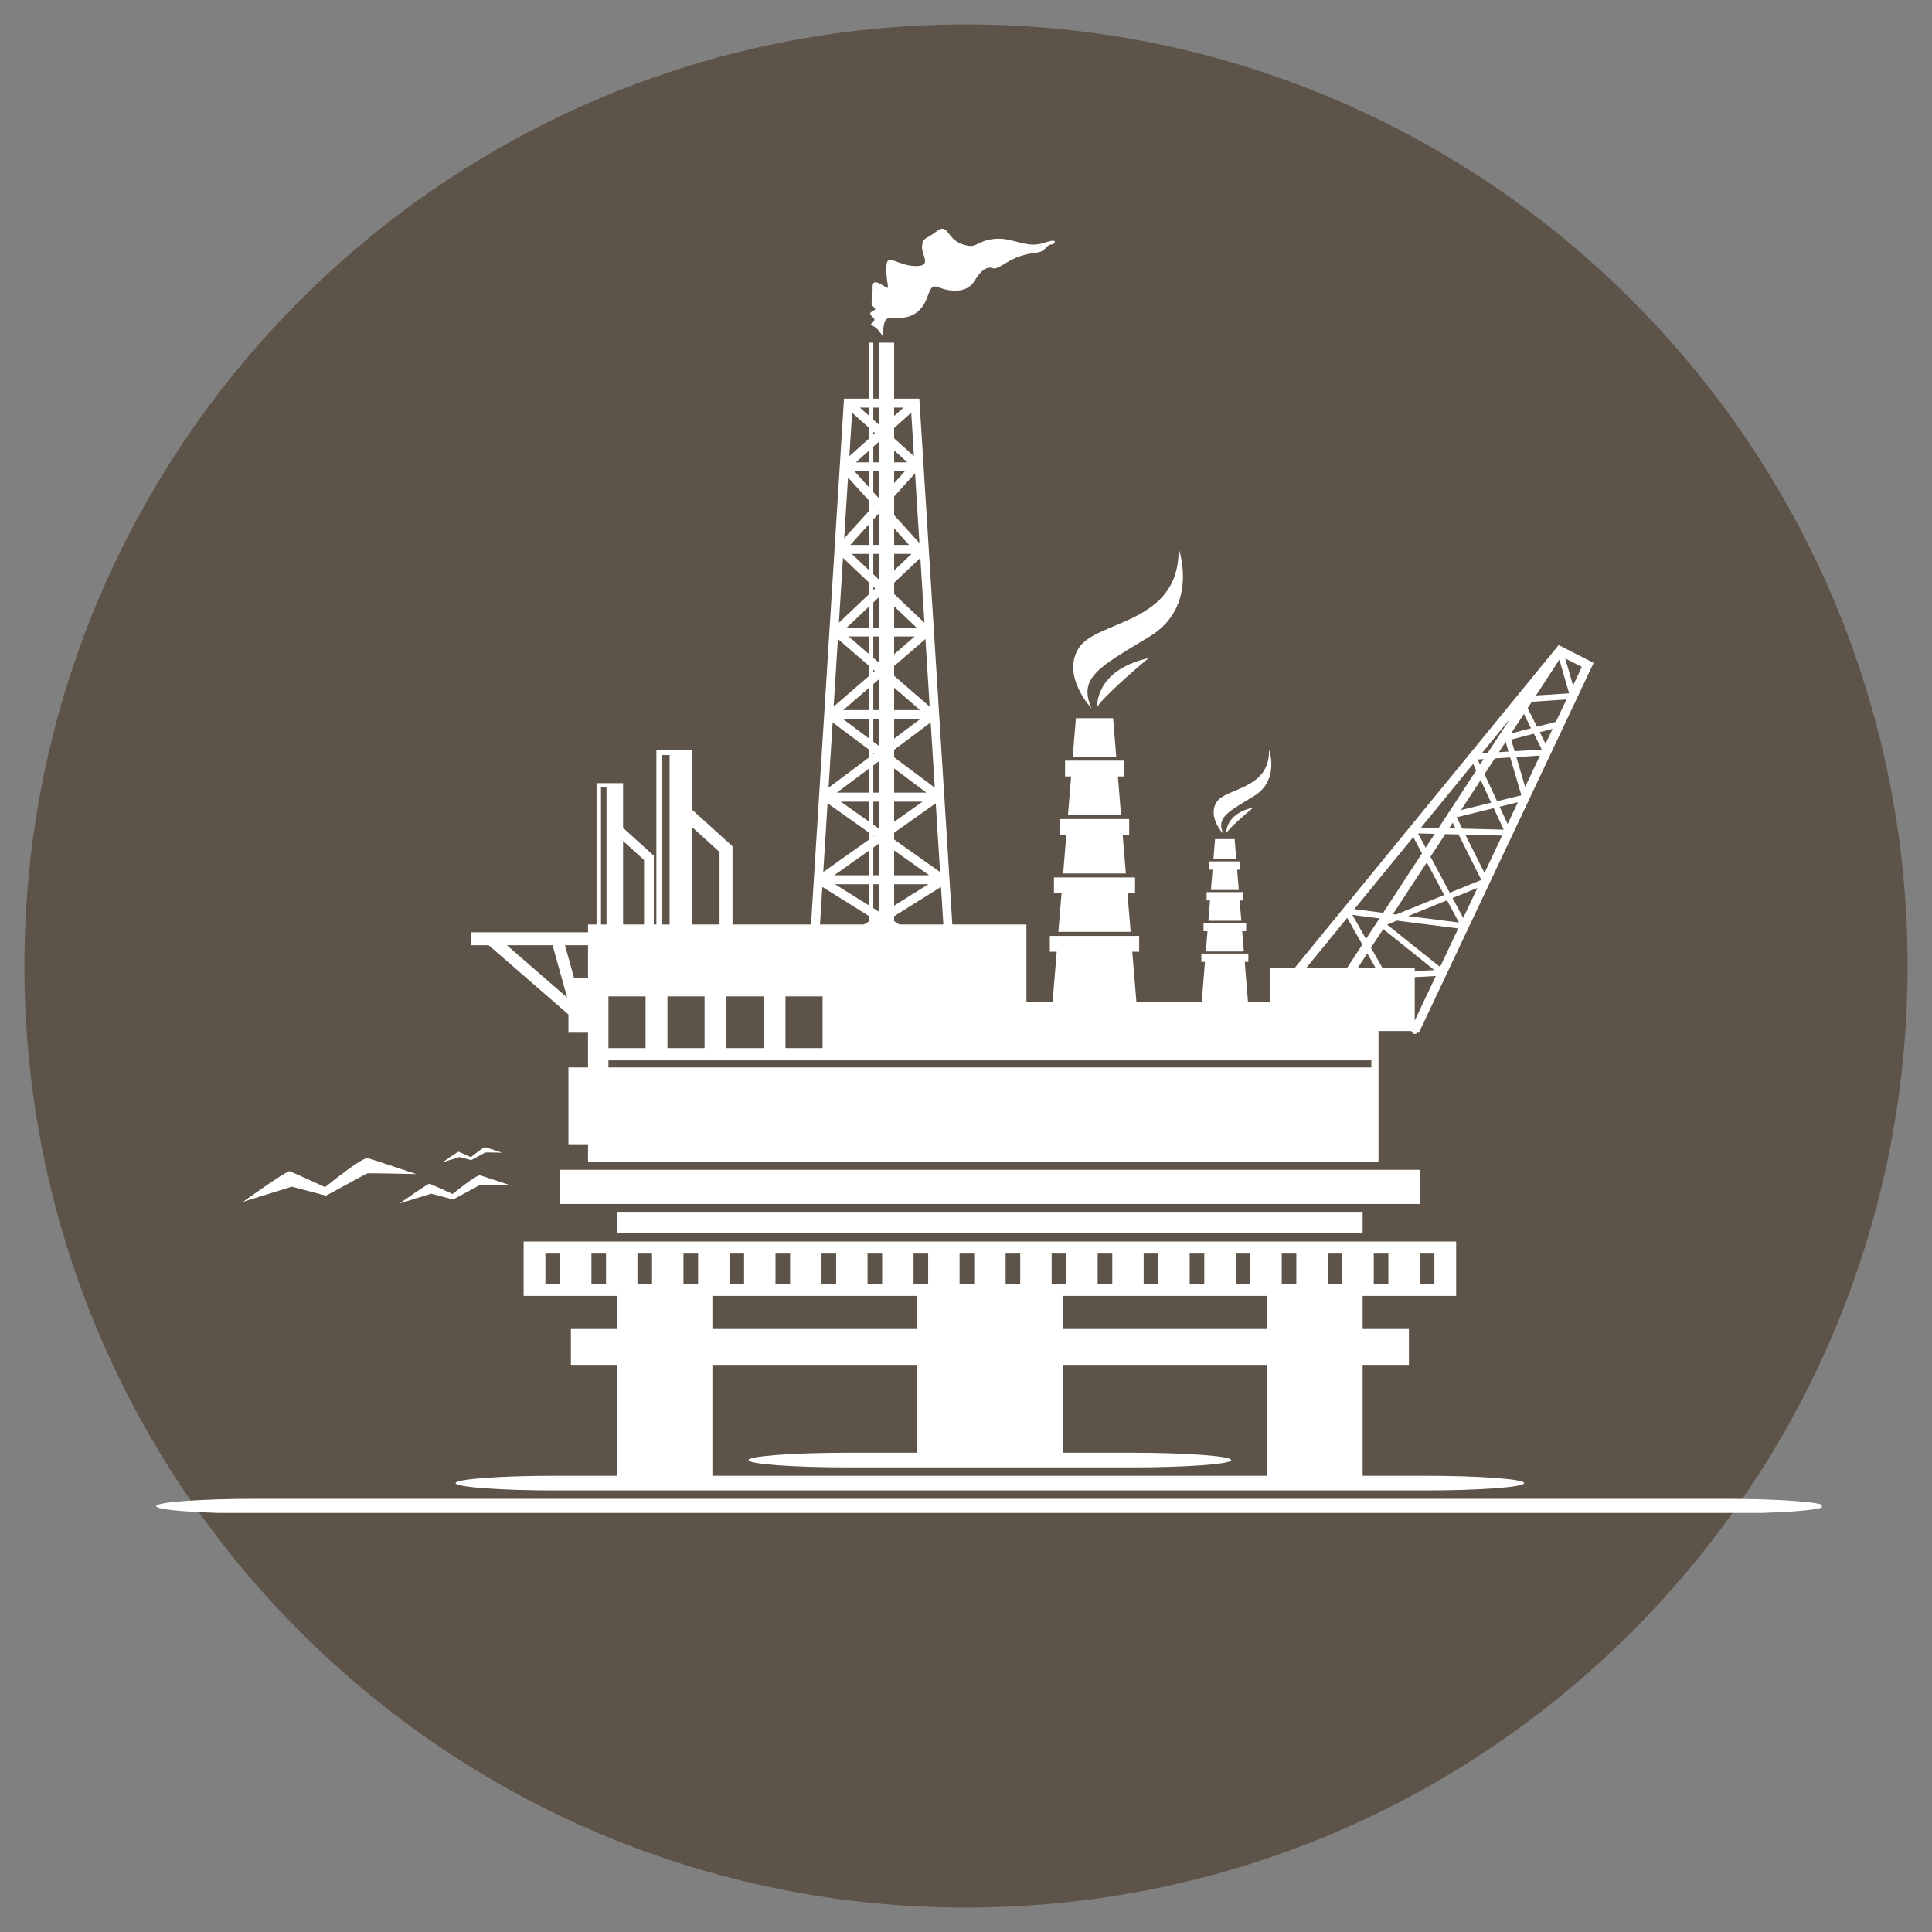 <svg xmlns="http://www.w3.org/2000/svg" xmlns:xlink="http://www.w3.org/1999/xlink" width="500" zoomAndPan="magnify" viewBox="0 0 375 375" height="500" preserveAspectRatio="xMidYMid meet" version="1.0"><rect x="0" y="0" width="375" height="375" fill="#808080" stroke="none"/><defs><clipPath id="b96d6dcd0d"><path d="M 4.738 4.738 L 370.262 4.738 L 370.262 370.262 L 4.738 370.262 Z M 4.738 4.738 " clip-rule="nonzero"/></clipPath><clipPath id="538aa31bc4"><path d="M 187.5 4.738 C 86.562 4.738 4.738 86.562 4.738 187.5 C 4.738 288.438 86.562 370.262 187.5 370.262 C 288.438 370.262 370.262 288.438 370.262 187.5 C 370.262 86.562 288.438 4.738 187.5 4.738 Z M 187.5 4.738 " clip-rule="nonzero"/></clipPath><clipPath id="f43597898f"><path d="M 30.359 281 L 353.609 281 L 353.609 293.664 L 30.359 293.664 Z M 30.359 281 " clip-rule="nonzero"/></clipPath></defs><g clip-path="url(#b96d6dcd0d)"><g clip-path="url(#538aa31bc4)"><path fill="#5e5348" d="M 4.738 4.738 L 370.262 4.738 L 370.262 370.262 L 4.738 370.262 Z M 4.738 4.738 " fill-opacity="1" fill-rule="nonzero"/></g></g><path fill="#ffffff" d="M 178.008 250.559 L 206.27 250.559 L 206.27 282.992 L 178.008 282.992 Z M 178.008 250.559 " fill-opacity="1" fill-rule="evenodd"/><path fill="#ffffff" d="M 246 250.559 L 264.488 250.559 L 264.488 287.691 L 246 287.691 Z M 246 250.559 " fill-opacity="1" fill-rule="evenodd"/><path fill="#ffffff" d="M 119.789 250.559 L 138.277 250.559 L 138.277 287.691 L 119.789 287.691 Z M 119.789 250.559 " fill-opacity="1" fill-rule="evenodd"/><path fill="#ffffff" d="M 110.809 257.957 L 273.469 257.957 L 273.469 264.922 L 110.809 264.922 Z M 110.809 257.957 " fill-opacity="1" fill-rule="evenodd"/><path fill="#ffffff" d="M 275.582 243.32 L 278.414 243.32 L 278.414 249.195 L 275.582 249.195 Z M 266.648 243.32 L 269.48 243.32 L 269.48 249.195 L 266.648 249.195 Z M 257.719 243.32 L 260.551 243.32 L 260.551 249.195 L 257.719 249.195 Z M 248.785 243.32 L 251.617 243.32 L 251.617 249.195 L 248.785 249.195 Z M 239.852 243.32 L 242.684 243.32 L 242.684 249.195 L 239.852 249.195 Z M 230.918 243.32 L 233.75 243.32 L 233.75 249.195 L 230.918 249.195 Z M 221.984 243.32 L 224.82 243.32 L 224.82 249.195 L 221.984 249.195 Z M 213.055 243.32 L 215.891 243.32 L 215.891 249.195 L 213.055 249.195 Z M 204.121 243.32 L 206.957 243.32 L 206.957 249.195 L 204.121 249.195 Z M 195.188 243.32 L 198.023 243.32 L 198.023 249.195 L 195.188 249.195 Z M 186.254 243.32 L 189.09 243.32 L 189.09 249.195 L 186.254 249.195 Z M 177.32 243.32 L 180.156 243.32 L 180.156 249.195 L 177.32 249.195 Z M 168.391 243.32 L 171.223 243.32 L 171.223 249.195 L 168.391 249.195 Z M 159.457 243.32 L 162.293 243.32 L 162.293 249.195 L 159.457 249.195 Z M 150.523 243.32 L 153.359 243.32 L 153.359 249.195 L 150.523 249.195 Z M 141.594 243.32 L 144.426 243.32 L 144.426 249.195 L 141.594 249.195 Z M 132.66 243.32 L 135.496 243.32 L 135.496 249.195 L 132.66 249.195 Z M 123.727 243.32 L 126.562 243.32 L 126.562 249.195 L 123.727 249.195 Z M 114.797 243.32 L 117.629 243.32 L 117.629 249.195 L 114.797 249.195 Z M 105.863 243.32 L 108.695 243.32 L 108.695 249.195 L 105.863 249.195 Z M 101.637 240.977 L 282.641 240.977 L 282.641 251.535 L 101.637 251.535 Z M 101.637 240.977 " fill-opacity="1" fill-rule="evenodd"/><path fill="#ffffff" d="M 119.789 235.211 L 264.488 235.211 L 264.488 239.293 L 119.789 239.293 Z M 119.789 235.211 " fill-opacity="1" fill-rule="evenodd"/><path fill="#ffffff" d="M 108.699 227.059 L 275.578 227.059 L 275.578 233.691 L 108.699 233.691 Z M 108.699 227.059 " fill-opacity="1" fill-rule="evenodd"/><path fill="#ffffff" d="M 267.758 178.262 L 262.496 177.586 L 265.145 182.254 Z M 278.484 161.852 L 275.238 161.77 L 276.723 164.543 Z M 287.973 147.34 L 286.82 147.414 L 287.277 148.402 Z M 303.809 127.805 L 305.328 133.055 L 307.031 129.449 Z M 298.125 134.996 L 304.566 134.574 L 302.672 128.039 Z M 287.621 146.199 L 288.766 146.129 L 293.098 139.508 Z M 275.828 160.625 L 279.23 160.715 L 286.531 149.543 L 285.934 148.262 Z M 262.871 176.469 L 268.457 177.184 L 276.004 165.648 L 274.312 162.48 Z M 264.43 183.344 L 261.492 178.16 L 253.547 187.871 L 261.469 187.871 Z M 266.996 187.871 L 265.395 185.047 L 263.547 187.871 Z M 278.691 189.438 L 274.602 189.664 L 274.602 198.082 Z M 271.152 178.691 L 269.242 179.469 L 279.516 187.691 L 283.047 180.215 Z M 280.867 174.746 L 273.336 177.809 L 283.176 179.066 Z M 286.762 172.352 L 281.941 174.309 L 284.008 178.176 Z M 284.414 162.004 L 288.137 169.441 L 291.562 162.188 Z M 289.93 156.867 L 282.727 158.633 L 283.828 160.836 L 291.867 161.039 Z M 294.621 155.715 L 291.074 156.586 L 292.629 159.934 Z M 294.32 146.941 L 296.027 152.738 L 298.902 146.656 Z M 297.719 142.406 L 293.32 143.547 L 293.98 145.805 L 299.262 145.473 Z M 301.355 141.465 L 298.863 142.109 L 299.992 144.348 Z M 298.328 141.055 L 302 140.102 L 304.047 135.77 L 297.332 136.207 L 296.516 137.457 Z M 293.312 142.355 L 297.18 141.352 L 295.781 138.574 Z M 292.797 145.875 L 292.242 143.988 L 290.934 145.992 Z M 290.582 155.516 L 295.258 154.371 L 295.285 154.312 L 293.133 147.016 L 290.141 147.203 L 288.141 150.262 Z M 283.586 157.23 L 289.434 155.797 L 287.395 151.402 Z M 282.516 160.801 L 281.969 159.703 L 281.273 160.766 Z M 281.391 173.281 L 287.496 170.801 L 287.512 170.77 L 283.105 161.969 L 280.527 161.902 L 277.656 166.293 Z M 270.996 177.508 L 280.316 173.719 L 276.938 167.395 L 270.375 177.43 Z M 274.602 188.504 L 278.414 188.293 L 268.477 180.336 L 266.105 183.953 L 268.328 187.871 L 274.602 187.871 Z M 246.457 187.871 L 251.301 187.871 L 302.539 125.207 L 309.32 128.672 L 275.391 200.488 L 275.125 200.363 C 275.078 200.469 274.996 200.562 274.891 200.621 C 274.609 200.777 274.258 200.68 274.102 200.402 L 273.938 200.117 L 246.457 200.117 Z M 246.457 187.871 " fill-opacity="1" fill-rule="evenodd"/><path fill="#ffffff" d="M 129.555 193.398 L 136.758 193.398 L 136.758 203.434 L 129.555 203.434 Z M 141.008 193.398 L 148.211 193.398 L 148.211 203.434 L 141.008 203.434 Z M 152.461 193.398 L 159.664 193.398 L 159.664 203.434 L 152.461 203.434 Z M 118.098 193.398 L 125.305 193.398 L 125.305 203.434 L 118.098 203.434 Z M 118.098 207.188 L 266.18 207.188 L 266.18 205.812 L 118.098 205.812 Z M 110.332 207.188 L 114.137 207.188 L 114.137 200.445 L 110.332 200.445 L 110.332 189.887 L 114.137 189.887 L 114.137 179.445 L 199.23 179.445 L 199.23 194.461 L 267.566 194.461 L 267.566 225.527 L 114.137 225.527 L 114.137 222.098 L 110.332 222.098 Z M 110.332 207.188 " fill-opacity="1" fill-rule="evenodd"/><path fill="#ffffff" d="M 91.398 180.961 L 115.773 180.961 L 115.773 183.469 L 91.398 183.469 Z M 91.398 180.961 " fill-opacity="1" fill-rule="evenodd"/><path fill="#ffffff" d="M 96.125 181.508 L 110.086 193.625 L 106.98 182.473 L 109.211 181.855 L 113.348 196.711 L 111.477 197.895 L 94.609 183.258 Z M 96.125 181.508 " fill-opacity="1" fill-rule="nonzero"/><path fill="#ffffff" d="M 212.961 137.23 C 212.961 137.23 212.445 130.043 222.984 127.734 C 221.293 129.027 213.941 135.449 212.961 137.23 M 211.871 137.5 C 211.871 137.5 205.93 131.23 209.391 125.77 C 212.852 120.309 229.105 121.219 228.758 106.402 C 228.758 106.402 232.816 117.645 223.188 123.52 C 213.559 129.395 209.152 131.406 211.871 137.5 Z M 211.871 137.5 " fill-opacity="1" fill-rule="evenodd"/><path fill="#ffffff" d="M 206.73 147.637 L 218.152 147.637 L 218.152 150.707 L 216.98 150.707 L 217.594 158.195 L 207.289 158.195 L 207.906 150.707 L 206.73 150.707 Z M 205.711 158.977 L 219.172 158.977 L 219.172 162.047 L 217.91 162.047 L 218.527 169.535 L 206.359 169.535 L 206.973 162.047 L 205.711 162.047 Z M 204.57 170.312 L 220.312 170.312 L 220.312 173.383 L 218.84 173.383 L 219.457 180.875 L 205.426 180.875 L 206.043 173.383 L 204.57 173.383 Z M 203.773 181.656 L 221.109 181.656 L 221.109 184.727 L 219.773 184.727 L 221.457 205.207 L 203.426 205.207 L 205.109 184.727 L 203.773 184.727 Z M 212.441 139.402 L 216.051 139.402 L 216.664 146.859 L 208.219 146.859 L 208.832 139.402 Z M 212.441 139.402 " fill-opacity="1" fill-rule="evenodd"/><path fill="#ffffff" d="M 238.016 161.723 C 238.016 161.723 237.746 157.949 243.289 156.73 C 242.398 157.414 238.531 160.789 238.016 161.723 M 237.445 161.867 C 237.445 161.867 234.316 158.57 236.137 155.699 C 237.957 152.828 246.504 153.309 246.324 145.516 C 246.324 145.516 248.457 151.426 243.395 154.516 C 238.328 157.605 236.012 158.664 237.445 161.867 Z M 237.445 161.867 " fill-opacity="1" fill-rule="evenodd"/><path fill="#ffffff" d="M 234.738 167.199 L 240.746 167.199 L 240.746 168.812 L 240.129 168.812 L 240.453 172.75 L 235.035 172.75 L 235.355 168.812 L 234.738 168.812 Z M 234.199 173.16 L 241.281 173.16 L 241.281 174.777 L 240.617 174.777 L 240.941 178.715 L 234.543 178.715 L 234.867 174.777 L 234.203 174.777 L 234.203 173.16 Z M 233.605 179.125 L 241.879 179.125 L 241.879 180.738 L 241.109 180.738 L 241.43 184.676 L 234.051 184.676 L 234.375 180.738 L 233.605 180.738 Z M 233.184 185.086 L 242.301 185.086 L 242.301 186.699 L 241.598 186.699 L 242.484 197.473 L 233 197.473 L 233.887 186.699 L 233.184 186.699 Z M 237.742 162.867 L 239.641 162.867 L 239.961 166.789 L 235.523 166.789 L 235.844 162.867 Z M 237.742 162.867 " fill-opacity="1" fill-rule="evenodd"/><path fill="#ffffff" d="M 170.656 66.516 L 173.551 66.516 L 173.551 185.309 L 170.656 185.309 Z M 168.715 66.516 L 169.508 66.516 L 169.508 185.309 L 168.715 185.309 Z M 168.715 66.516 " fill-opacity="1" fill-rule="evenodd"/><path fill="#ffffff" d="M 171.133 82.914 L 175.355 79.121 L 166.906 79.121 Z M 164.863 88.543 L 169.832 84.082 L 165.391 80.098 Z M 171.133 85.25 L 166.133 89.742 L 176.133 89.742 Z M 176.871 80.098 L 172.434 84.082 L 177.402 88.543 Z M 170.742 96.883 L 175.629 91.48 L 165.859 91.48 Z M 163.859 104.492 L 169.574 98.176 L 164.602 92.68 Z M 170.742 99.469 L 165.039 105.77 L 176.445 105.77 Z M 177.613 91.875 L 171.91 98.176 L 178.461 105.414 Z M 171.133 113.008 L 176.934 107.512 L 165.328 107.512 Z M 162.832 120.871 L 169.867 114.203 L 163.621 108.285 Z M 171.133 115.398 L 164.375 121.801 L 177.887 121.801 Z M 178.641 108.285 L 172.391 114.203 L 179.43 120.871 Z M 171.133 129.086 L 177.539 123.539 L 164.723 123.539 Z M 161.809 137.148 L 169.805 130.23 L 162.637 124.027 Z M 171.133 131.379 L 163.68 137.828 L 178.582 137.828 Z M 179.629 124.027 L 172.457 130.23 L 180.449 137.148 Z M 171.133 145.18 L 178.629 139.566 L 163.637 139.566 Z M 160.824 152.891 L 169.684 146.262 L 161.617 140.227 Z M 171.133 147.344 L 162.43 153.855 L 179.832 153.855 Z M 180.645 140.227 L 172.578 146.262 L 181.441 152.891 Z M 171.133 161.227 L 179.07 155.598 L 163.191 155.598 Z M 159.797 169.262 L 169.629 162.293 L 160.633 155.914 Z M 171.133 163.355 L 161.918 169.887 L 180.344 169.887 Z M 181.629 155.914 L 172.633 162.293 L 182.465 169.262 Z M 171.133 177.293 L 180.195 171.625 L 162.066 171.625 Z M 182.648 172.145 L 172.77 178.32 L 183.453 185 Z M 169.492 178.32 L 159.617 172.145 L 158.809 185 Z M 171.133 77.379 L 178.441 77.379 L 185.199 185.055 L 183.691 185.148 L 185.129 186.047 L 184.211 187.523 L 171.133 179.344 L 158.051 187.523 L 157.133 186.047 L 158.57 185.148 L 157.066 185.055 L 163.82 77.379 Z M 171.133 77.379 " fill-opacity="1" fill-rule="nonzero"/><path fill="#ffffff" d="M 171.434 65.422 C 171.434 65.422 171.148 61.871 172.566 61.73 C 173.988 61.586 176.688 62.227 178.68 59.953 C 180.668 57.684 180.027 54.91 182.156 55.762 C 184.293 56.613 187.629 57.039 189.121 54.555 C 190.613 52.066 191.82 51.715 192.742 52.066 C 193.664 52.422 195.516 50.504 198 49.727 C 200.488 48.941 200.273 49.297 201.695 48.941 C 203.113 48.586 203.113 47.309 204.395 47.449 C 204.395 47.449 205.957 46.031 202.547 47.164 C 199.137 48.305 196.508 45.957 192.887 46.387 C 189.266 46.812 189.688 48.445 186.703 47.379 C 183.723 46.312 184.008 43.188 181.805 44.895 C 179.602 46.598 179.105 46.031 178.965 47.809 C 178.82 49.582 181.023 51.645 177.758 51.645 C 174.488 51.645 172.215 49.156 172.074 51.43 C 171.93 53.703 172.355 55.125 172.355 55.766 C 172.355 56.402 169.305 53.348 169.375 55.691 C 169.445 58.035 168.734 58.891 169.66 59.668 C 170.582 60.453 167.953 60.309 169.305 61.445 C 170.652 62.582 168.238 62.727 169.375 63.223 C 170.508 63.719 171.434 65.422 171.434 65.422 " fill-opacity="1" fill-rule="evenodd"/><path fill="#ffffff" d="M 127.402 145.543 L 134.25 145.543 L 134.25 183.449 L 129.969 183.449 L 129.969 146.551 L 128.555 146.551 L 128.555 183.449 L 127.402 183.449 Z M 127.402 145.543 " fill-opacity="1" fill-rule="evenodd"/><path fill="#ffffff" d="M 134.266 157.102 L 142.18 164.27 L 142.18 183.773 L 139.664 183.773 L 139.664 165.375 L 132.582 158.961 Z M 134.266 157.102 " fill-opacity="1" fill-rule="nonzero"/><path fill="#ffffff" d="M 115.789 152.012 L 120.938 152.012 L 120.938 180.52 L 117.719 180.52 L 117.719 152.766 L 116.652 152.766 L 116.652 180.52 L 115.789 180.52 Z M 115.789 152.012 " fill-opacity="1" fill-rule="evenodd"/><path fill="#ffffff" d="M 120.949 160.703 L 126.906 166.094 L 126.906 180.762 L 125.008 180.762 L 125.008 166.922 L 119.684 162.102 Z M 120.949 160.703 " fill-opacity="1" fill-rule="nonzero"/><g clip-path="url(#f43597898f)"><path fill="#ffffff" d="M 107.77 289.293 L 276.512 289.293 C 287.145 289.293 295.844 288.656 295.844 287.871 C 295.844 287.09 287.145 286.449 276.512 286.449 L 107.77 286.449 C 97.133 286.449 88.434 287.09 88.434 287.871 C 88.434 288.656 97.133 289.293 107.77 289.293 M 49.625 293.762 L 334.652 293.762 C 345.289 293.762 353.988 293.125 353.988 292.34 C 353.988 291.559 345.289 290.918 334.652 290.918 L 49.625 290.918 C 38.988 290.918 30.289 291.559 30.289 292.34 C 30.289 293.125 38.988 293.762 49.625 293.762 Z M 164.621 284.824 L 219.656 284.824 C 230.293 284.824 238.992 284.188 238.992 283.402 C 238.992 282.621 230.293 281.98 219.656 281.98 L 164.621 281.98 C 153.984 281.98 145.285 282.621 145.285 283.402 C 145.285 284.188 153.984 284.824 164.621 284.824 Z M 164.621 284.824 " fill-opacity="1" fill-rule="evenodd"/></g><path fill="#ffffff" d="M 47.184 233.258 C 47.184 233.258 55.711 227.164 56.203 227.332 C 56.699 227.496 63.105 230.422 63.105 230.422 C 63.105 230.422 70.344 224.48 71.434 224.801 C 72.527 225.121 80.801 227.891 80.801 227.891 C 80.801 227.891 71.441 227.656 71.246 227.762 C 71.055 227.871 63.262 232.078 63.262 232.078 L 56.648 230.332 Z M 47.184 233.258 " fill-opacity="1" fill-rule="evenodd"/><path fill="#ffffff" d="M 77.59 233.582 C 77.59 233.582 83.082 229.656 83.402 229.762 C 83.719 229.867 87.848 231.754 87.848 231.754 C 87.848 231.754 92.508 227.926 93.211 228.133 C 93.914 228.34 99.242 230.121 99.242 230.121 C 99.242 230.121 93.215 229.973 93.09 230.039 C 92.965 230.105 87.945 232.82 87.945 232.82 L 83.688 231.695 Z M 77.59 233.582 " fill-opacity="1" fill-rule="evenodd"/><path fill="#ffffff" d="M 85.93 225.59 C 85.93 225.59 88.855 223.496 89.027 223.555 C 89.195 223.609 91.395 224.613 91.395 224.613 C 91.395 224.613 93.883 222.574 94.258 222.684 C 94.633 222.793 97.477 223.746 97.477 223.746 C 97.477 223.746 94.262 223.664 94.191 223.703 C 94.125 223.738 91.449 225.184 91.449 225.184 L 89.18 224.586 Z M 85.93 225.59 " fill-opacity="1" fill-rule="evenodd"/></svg>